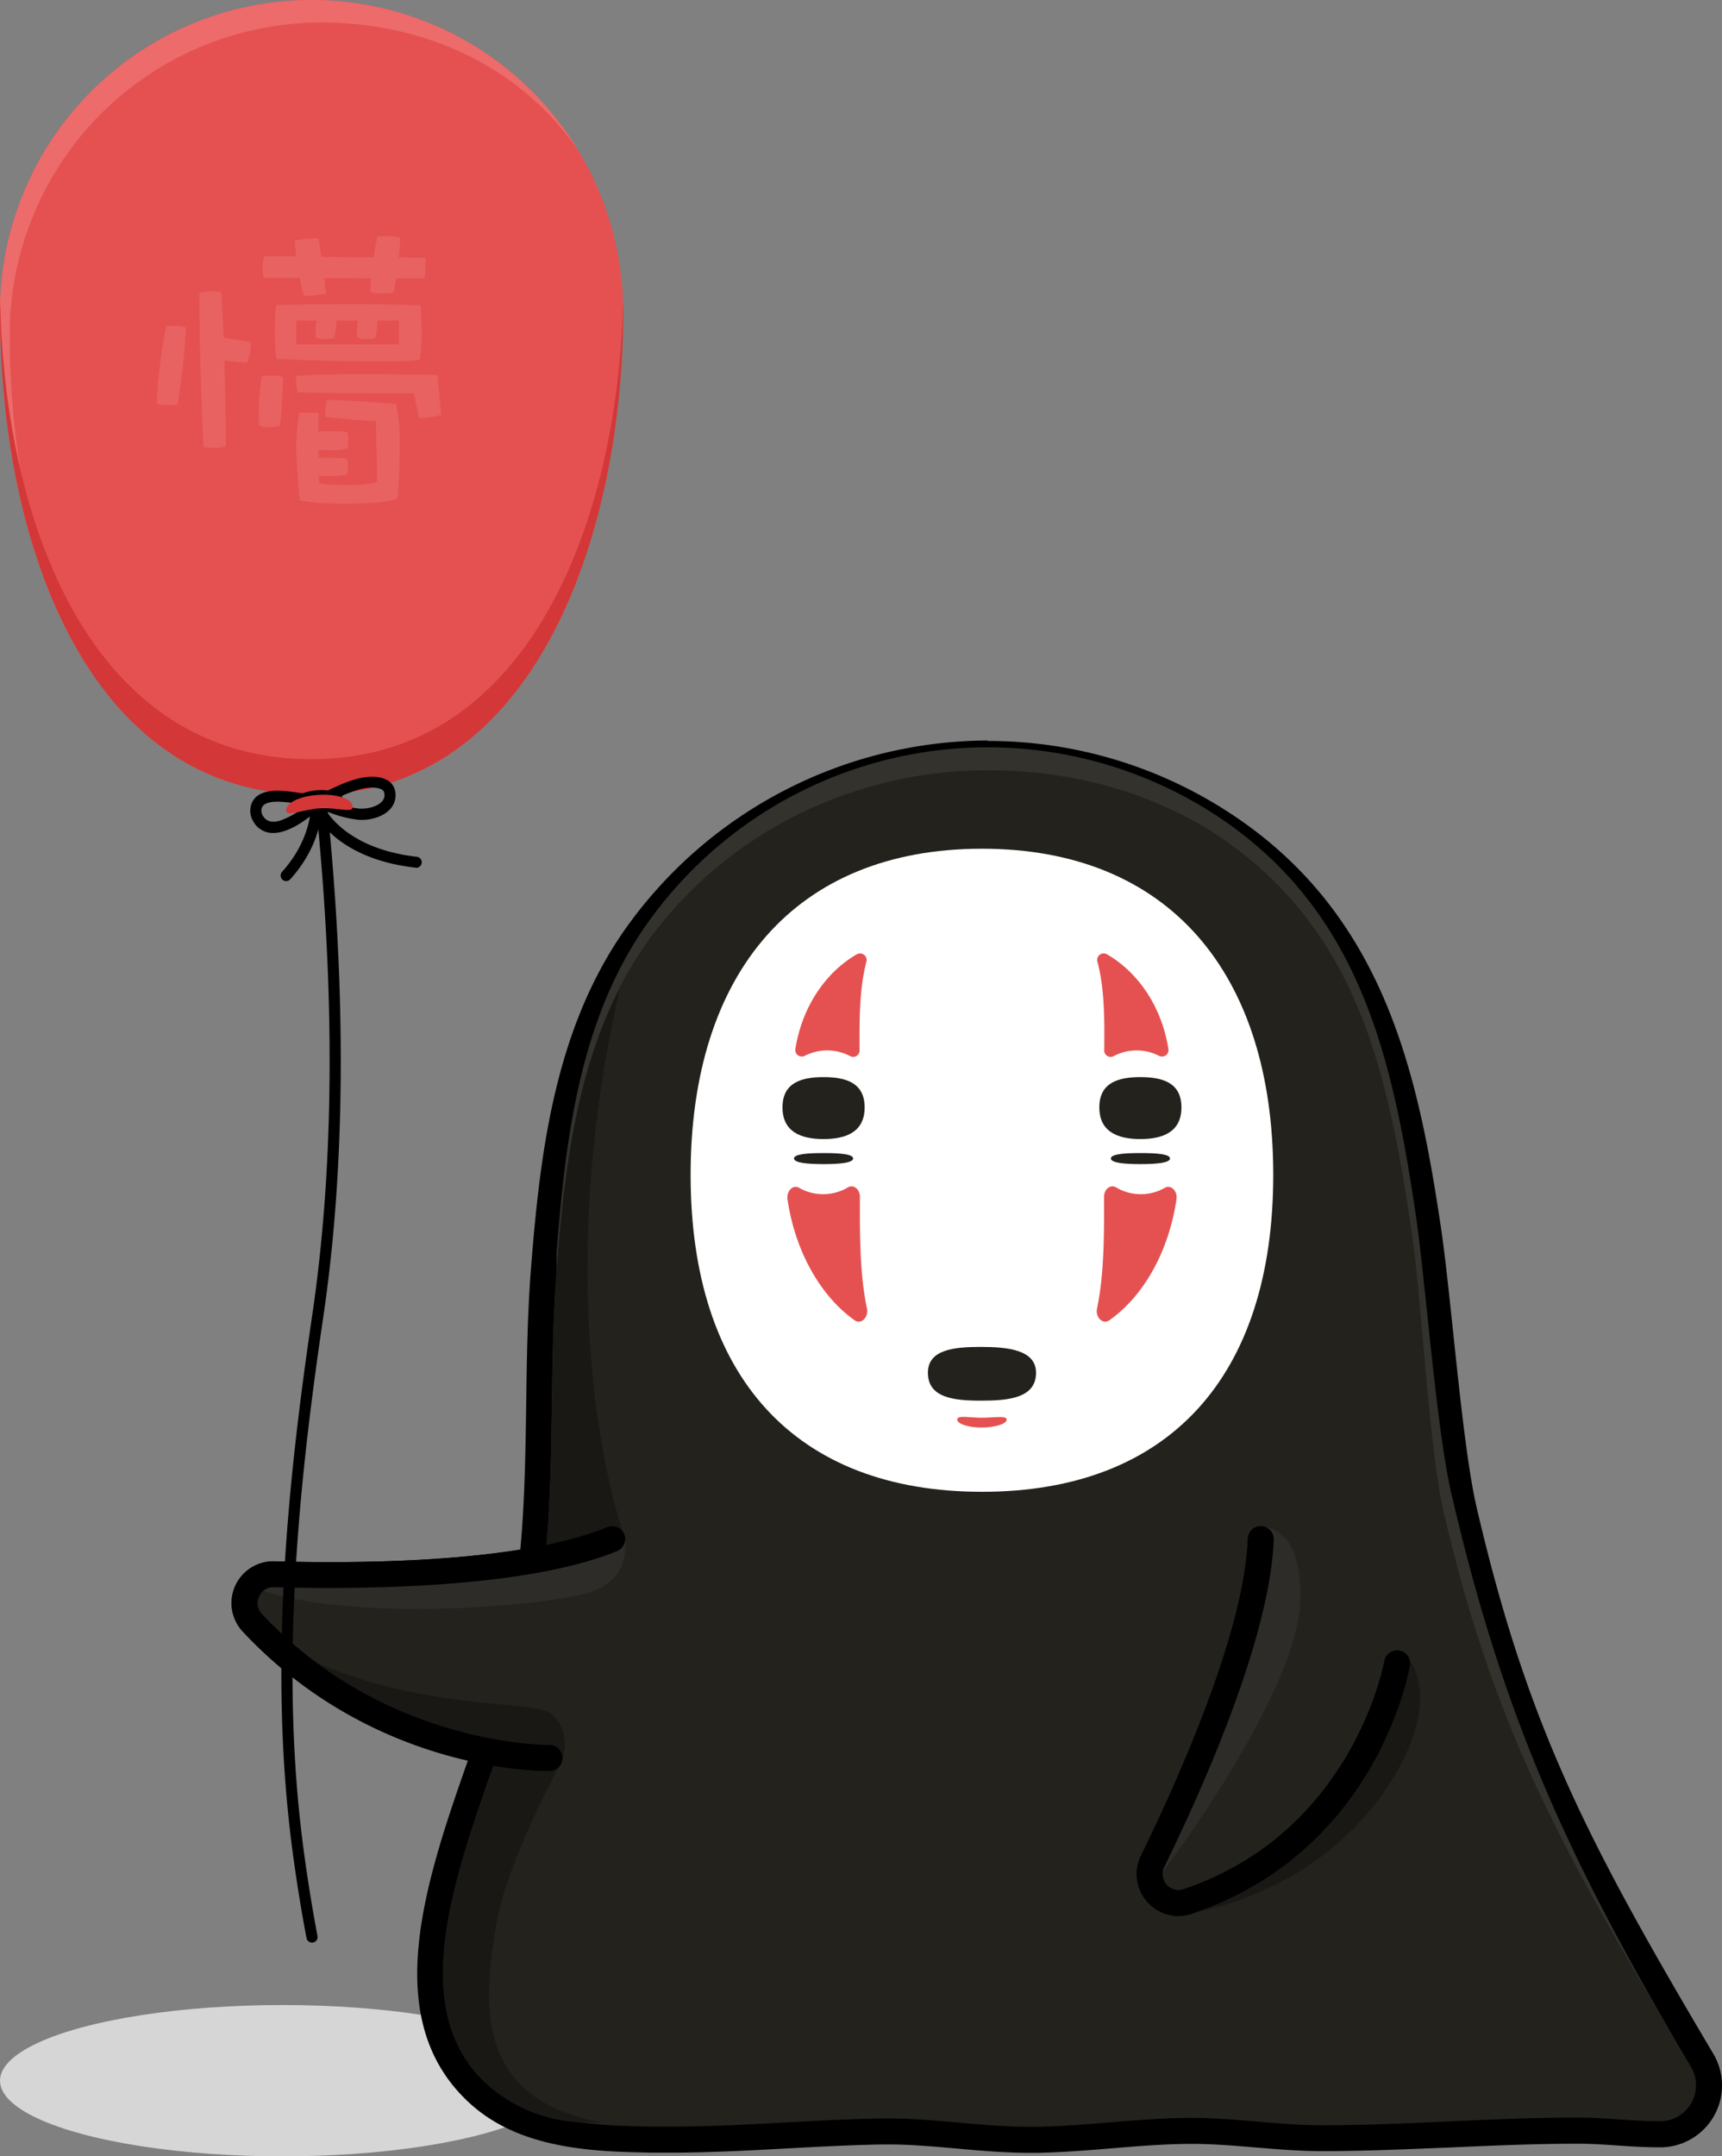 <svg xmlns="http://www.w3.org/2000/svg" viewBox="0 0 466.27 583.67"><rect x="0" y="0" width="466.27" height="583.67" fill="#808080" stroke="none"/><defs><style>.cls-1{fill:#d6d6d6;}.cls-2{fill:#23221d;}.cls-3{fill:#33322d;}.cls-4{fill:#2d2c28;}.cls-5{fill:#fff;}.cls-6{fill:#e55151;}.cls-7{fill:#191815;}.cls-8{fill:#ed6b6b;}.cls-9{fill:#d33737;}.cls-10{opacity:0.1;}</style></defs><g id="图层_2" data-name="图层 2"><g id="无脸男"><ellipse class="cls-1" cx="76.45" cy="563.2" rx="76.45" ry="20.48"/><path class="cls-2" d="M278.77,579.27c-6.53,0-13.09-.58-19.43-1.15-6.19-.55-12.59-1.11-18.81-1.11h-1.65c-8.67.14-17.51.62-26.06,1.08-10.33.56-21,1.14-31.57,1.14-1.57,0-3.13,0-4.69,0-14.25-.24-33.76-.58-46.67-12.07C106,545.86,119,508.76,130.55,476c3.83-10.91,7.46-21.21,9.72-30.63,5-21,5.35-43.57,5.66-65.43.16-11.78.34-24,1.24-35.71,2.43-31.39,6.35-64.24,24.9-90.67A116.62,116.62,0,0,1,267.41,204h0a115.92,115.92,0,0,1,63.64,18.92c40.11,26.22,49.2,66.94,55.63,109.89,1,7,2.1,17,3.22,27.6,1.84,17.52,3.93,37.37,6.48,48.34,13.9,59.73,30.33,91.26,64.52,149a13.25,13.25,0,0,1-11.4,20h-.1c-3.79,0-7.59-.25-11.27-.5s-7.24-.48-10.8-.48c-11.55,0-23.23.54-34.53,1s-23.11,1-34.71,1H358c-6,0-12-.51-17.88-1-5.69-.48-11.58-1-17.3-1h-.11c-7.29,0-14.77.61-22,1.21-6.55.54-13.33,1.1-20.05,1.21Z"/><path d="M267.41,207.5a113.12,113.12,0,0,1,61.73,18.35c39.06,25.54,47.83,65.74,54.08,107.47,2.75,18.42,5.6,58.34,9.75,76.22,14.13,60.74,31.5,93.55,64.92,149.94a9.75,9.75,0,0,1-8.39,14.7h-.09c-7.36,0-14.72-1-22.08-1h-.1c-23.05,0-46.1,2.06-69.15,2.09H358c-11.72,0-23.45-2-35.18-2h-.12c-14,0-28.08,2.18-42.12,2.42l-1.77,0c-12.75,0-25.5-2.27-38.24-2.27l-1.71,0c-19.2.32-38.39,2.22-57.57,2.22-1.54,0-3.09,0-4.63,0-14.89-.25-32.74-.8-44.41-11.18-29.52-26.28,2.25-79.88,11.46-118.3,7.85-32.73,4.41-68.22,7-101.68,2.37-30.6,6.16-63.13,24.27-88.93a113.76,113.76,0,0,1,92.48-48.11m0-7a120.75,120.75,0,0,0-98.2,51.09c-19.07,27.15-23.06,60.54-25.53,92.41-.91,11.87-1.09,24.1-1.25,35.93-.31,21.67-.63,44.08-5.57,64.66-2.21,9.25-5.81,19.47-9.61,30.28-11.88,33.77-25.34,72,.31,94.87,13.88,12.36,34.14,12.71,48.94,13,1.54,0,3.14,0,4.75,0,10.65,0,21.39-.58,31.77-1.14,8.51-.46,17.32-.94,25.92-1.08l1.59,0c6.06,0,12.1.54,18.5,1.11s13.06,1.16,19.74,1.16l1.9,0c6.83-.12,13.67-.68,20.28-1.22,7.49-.62,14.57-1.2,21.71-1.2h.12c5.58,0,11.13.46,17,.95s12,1,18.17,1h.14c11.67,0,23.46-.54,34.87-1,11.25-.5,22.89-1,34.27-1h.09c3.45,0,6.91.23,10.57.48s7.59.5,11.51.5h.1a16.75,16.75,0,0,0,14.4-25.27c-34-57.36-50.34-88.7-64.12-147.95-2.5-10.76-4.58-30.5-6.41-47.92-1.13-10.65-2.19-20.7-3.24-27.75-2.88-19.23-6.66-41.42-15.21-61.51-9.27-21.78-23-38.39-42-50.79a119.48,119.48,0,0,0-65.56-19.49Z"/><path class="cls-3" d="M150.66,344.54c2.37-30.6,6.16-63.13,24.27-88.93,21-29.92,55.93-47.11,92.48-47.11,21.84,0,43.45,5.39,61.73,17.35,39.06,25.54,46.83,65.74,53.08,107.47,2.75,18.42,4.6,58.34,8.75,76.22,14.13,60.74,33.5,93.55,66.92,149.94h0C424.47,503.09,407.1,465.05,393,404.32c-4.15-17.88-7-57.81-9.75-76.22-6.25-41.73-15-81.94-54.08-107.48a113,113,0,0,0-154.21,29.76c-18.11,25.81-21.9,58.33-24.27,88.93"/><path class="cls-4" d="M168.72,414.78l-14.9,10.37-6.15-3.58c2.52-25.46,1.05-51.82,3-77,2-26.16,5.09-53.73,17.25-77.3C147.59,356.21,168.72,414.78,168.72,414.78Z"/><path class="cls-5" d="M344.76,318c0,54.6-28.26,85.8-78.85,85.8S187,372.63,187,318s28.31-88.27,78.89-88.27S344.76,263.42,344.76,318Z"/><path class="cls-2" d="M234.12,299.75c0,6.63-5,8.57-11.12,8.57s-11.12-1.94-11.12-8.57,5-8.2,11.12-8.2S234.12,293.13,234.12,299.75Z"/><path class="cls-2" d="M231,313.57c0,1.18-3.57,1.53-8,1.53s-8-.35-8-1.53,3.57-1.46,8-1.46S231,312.39,231,313.57Z"/><path class="cls-6" d="M232.75,284.22a1.74,1.74,0,0,1-2.46,1.7,13.33,13.33,0,0,0-12.44-.1,1.76,1.76,0,0,1-2.46-2c1.8-11.25,8.12-20.64,16.68-25.55a1.78,1.78,0,0,1,2.5,2.15C232.73,267.51,232.69,275.58,232.75,284.22Z"/><path class="cls-6" d="M232.84,324c0-2.11-1.71-3.49-3.23-2.61a13.17,13.17,0,0,1-13.29.1c-1.62-.91-3.42.94-3.09,3.14,2.12,14.28,9,26.22,18.18,32.75,1.73,1.22,3.83-.79,3.33-3.21C232.86,345.13,232.79,334.91,232.84,324Z"/><path class="cls-2" d="M297.67,299.75c0,6.63,5,8.57,11.11,8.57s11.12-1.94,11.12-8.57-5-8.2-11.12-8.2S297.67,293.13,297.67,299.75Z"/><path class="cls-2" d="M300.8,313.57c0,1.18,3.57,1.53,8,1.53s8-.35,8-1.53-3.57-1.46-8-1.46S300.8,312.39,300.8,313.57Z"/><path class="cls-6" d="M299,284.22a1.73,1.73,0,0,0,2.46,1.7,13.31,13.31,0,0,1,12.43-.1,1.76,1.76,0,0,0,2.46-2c-1.79-11.25-8.12-20.64-16.68-25.55a1.77,1.77,0,0,0-2.49,2.15C299.05,267.51,299.09,275.58,299,284.22Z"/><path class="cls-6" d="M298.94,324c0-2.11,1.72-3.49,3.24-2.61a13.15,13.15,0,0,0,13.28.1c1.63-.91,3.42.94,3.1,3.14-2.13,14.28-8.95,26.22-18.19,32.75-1.73,1.22-3.83-.79-3.32-3.21C298.92,345.13,299,334.91,298.94,324Z"/><path class="cls-2" d="M280.53,371.58c0,6.92-7.63,7.55-14.9,7.55s-14.38-.74-14.38-7.55c0-6.31,7.11-7,14.38-7S280.53,365.38,280.53,371.58Z"/><path class="cls-6" d="M272.59,384.24c0,1.27-3.49,2.17-6.82,2.17s-6.58-.92-6.58-2.17,3.26-.49,6.58-.49S272.59,383.1,272.59,384.24Z"/><path class="cls-7" d="M134.16,522.14c2.74-18,17.49-44.4,17.49-44.4l-16.74-3.56c-11.7,33.35-25.53,70-2.7,90.34a40.68,40.68,0,0,0,27.14,10H163C127.49,568.17,131.35,540.46,134.16,522.14Z"/><path d="M319,518.61a11.34,11.34,0,0,1-10.06-16.3c10.41-21.25,28-60.65,28.95-85.83a3.5,3.5,0,1,1,7,.26c-1,26.48-19,66.91-29.66,88.65a4.31,4.31,0,0,0,5.2,6c46-15.44,54.34-61.27,54.41-61.73a3.5,3.5,0,0,1,6.91,1.17c-.35,2.05-9.06,50.39-59.09,67.19A11.38,11.38,0,0,1,319,518.61Z"/><path class="cls-2" d="M148.75,475.83s-45.44.86-80.46-36.6a7.8,7.8,0,0,1,5.94-13.1c23.9.66,67.62.31,91.53-9.52"/><path d="M148.35,479.34c-5.24,0-48.43-1.15-82.62-37.72a11.3,11.3,0,0,1,8.59-19c23.65.66,66.8.33,90.11-9.26a3.5,3.5,0,1,1,2.66,6.48c-24.5,10.07-68.75,10.44-93,9.78H74a4.24,4.24,0,0,0-3.9,2.55,4.17,4.17,0,0,0,.76,4.67c33.48,35.82,77.4,35.48,77.83,35.49h.06a3.5,3.5,0,0,1,.07,7Z"/><path class="cls-4" d="M341.59,413.35s11.42-1,10.47,20.62-29.25,63-40.16,76.38l3.68-16.75,9.52-19,11.42-32,2.53-25.22.8-3.33Z"/><path class="cls-7" d="M379.86,447.08s7.62,6.34,3.39,20.93-21.68,42.34-61.75,50.11l14-10.78,14.8-9.09,9.31-11.42,9.3-11.84,5.07-13.14Z"/><path d="M319,518.61a11.34,11.34,0,0,1-10.06-16.3c10.41-21.25,28-60.65,28.95-85.83a3.5,3.5,0,1,1,7,.26c-1,26.48-19,66.91-29.66,88.65a4.31,4.31,0,0,0,5.2,6c46-15.44,54.34-61.27,54.41-61.73a3.5,3.5,0,0,1,6.91,1.17c-.35,2.05-9.06,50.39-59.09,67.19A11.38,11.38,0,0,1,319,518.61Z"/><path class="cls-7" d="M152.21,476.39l-3.15-1.68-1.39-.52-6.19,1.23c-13.58-1.37-43.81-7.27-69.6-32.51,35.47,21.57,72.31,16.48,77.5,21.08a11.06,11.06,0,0,1,2.06,2.43h0C154.25,471,152.21,476.39,152.21,476.39Z"/><path class="cls-4" d="M161.86,430.17c-.34.17-.7.32-1.07.47-10.11,4-68.21,9.2-93-1.38a7.65,7.65,0,0,1,6.47-3.13c23.91.66,67.62.31,91.54-9.52l3-1.83S172.14,425.33,161.86,430.17Z"/><path class="cls-7" d="M168.72,414.78l-14.82,7.93-6.23-1.14c2.52-25.46,1.05-51.82,3-77,2-26.16,5.09-53.73,17.25-77.3C147.59,356.21,168.72,414.78,168.72,414.78Z"/><path d="M148.35,479.34c-5.24,0-48.43-1.15-82.62-37.72a11.3,11.3,0,0,1,8.59-19c23.65.66,66.8.33,90.11-9.26a3.5,3.5,0,1,1,2.66,6.48c-24.5,10.07-68.75,10.44-93,9.78H74a4.24,4.24,0,0,0-3.9,2.55,4.17,4.17,0,0,0,.76,4.67c33.48,35.82,77.4,35.48,77.83,35.49h.06a3.5,3.5,0,0,1,.07,7Z"/><path d="M84.46,525.82A1.49,1.49,0,0,1,83,524.6c-1.53-8-2.83-16.2-3.89-24.29-6.56-50.12-.92-101.22,5.47-144.59,7.62-51.77,5.91-113.94-5.08-184.78a1.5,1.5,0,1,1,3-.46c11,71.14,12.74,133.61,5.08,185.68-6.36,43.17-12,94-5.47,143.76,1.05,8,2.35,16.15,3.86,24.13a1.5,1.5,0,0,1-1.19,1.75A1.32,1.32,0,0,1,84.46,525.82Z"/><path class="cls-6" d="M168.74,84.37c0,58.42-22.84,130.74-84.37,130.74S0,145.33,0,84.37a84.37,84.37,0,0,1,168.74,0Z"/><path class="cls-8" d="M2.63,90.47A84.37,84.37,0,0,1,87,6.1c29,0,54.51,12.59,69.7,34.82A84.38,84.38,0,0,0,0,84.37c0,34.54,7.34,71.91,24.89,97.82C9.24,156.53,2.63,123.23,2.63,90.47Z"/><path class="cls-9" d="M84.37,205.5C24.6,205.5,1.35,141.67.06,82,0,82.81,0,83.59,0,84.37c0,61,22.84,130.74,84.37,130.74s84.37-72.32,84.37-130.74c0-.81,0-1.62-.06-2.43C167.36,139.37,144.09,205.5,84.37,205.5Z"/><g class="cls-10"><path class="cls-5" d="M50.37,88.67a203.66,203.66,0,0,1-2.28,20.78,9.93,9.93,0,0,1-2.74.18,8.5,8.5,0,0,1-2.91-.36,145.32,145.32,0,0,1,2.55-21c.91,0,1.82-.09,2.92-.09A15.39,15.39,0,0,1,50.37,88.67Zm9.56-9.56c.19,4.1.46,8.2.64,12.3,2.55.36,5,.82,7.38,1.18a16.49,16.49,0,0,1-1,5.47,47.44,47.44,0,0,1-6.2-.46c.19,7.48.37,15.22.37,23.24a9.1,9.1,0,0,1-3,.36,11.55,11.55,0,0,1-3-.18C54.38,106.08,54,92.14,54,79.29a14.61,14.61,0,0,1,3-.46A11.14,11.14,0,0,1,59.93,79.11Zm16.68,23a114.31,114.31,0,0,1-.82,13.12,9.07,9.07,0,0,1-3,.37,4.36,4.36,0,0,1-2.73-.64,76.81,76.81,0,0,1,.82-13.12,27.09,27.09,0,0,1,3-.19A9.64,9.64,0,0,1,76.61,102.07Zm3.65-32.72c-.19-1.36-.37-2.82-.46-4.28a36.82,36.82,0,0,1,6.47-.54c.27,1.63.55,3.28.73,4.92,4.74.09,9.48.18,14.21.18.28-2,.64-3.83,1-5.65,1,0,2.09-.09,3.37-.09a11.87,11.87,0,0,1,2.82.45c-.09,1.82-.27,3.65-.45,5.29,2.46,0,4.92.09,7.29.09v2.55a10.76,10.76,0,0,1-.37,3h-7.65c-.18,1.36-.46,2.64-.64,3.83a11.36,11.36,0,0,1-3.19.27,8.06,8.06,0,0,1-3.19-.46c.09-1.27.18-2.55.28-3.64-4.56,0-8.84,0-12.67-.09.18,1.55.27,3,.45,4.28a33.93,33.93,0,0,1-6,.55,44.13,44.13,0,0,1-1.09-4.83H71.42a9,9,0,0,1-.28-3,7.9,7.9,0,0,1,.46-2.83Zm33.62,13.31c.18,2.55.27,5.19.27,8a49.34,49.34,0,0,1-.45,6.65,62.14,62.14,0,0,1-9.39.46c-11.48,0-21.32-.19-29.52-.73a71.7,71.7,0,0,1-.37-8.2,57.87,57.87,0,0,1,.37-6.29q8.47-.27,20.5-.28C102.67,82.29,108.87,82.48,113.88,82.66Zm4.56,18.86c.27,2.74.63,6.29,1,10.76a21.1,21.1,0,0,1-6,.81c-.55-2.55-1-4.73-1.28-6.65-13.31,0-23.88-.09-31.53-.27a18.39,18.39,0,0,1-.46-4.47c5.11-.27,10-.45,14.58-.45C102,101.25,109.87,101.34,118.44,101.52ZM80.26,93.23H108V86.76h-5.74a31.33,31.33,0,0,1-.64,4.74,10.33,10.33,0,0,1-2.64.27,3.32,3.32,0,0,1-2.37-.64,29.71,29.71,0,0,1,.27-4.37H91.1a28.77,28.77,0,0,1-.64,4.74,10.33,10.33,0,0,1-2.64.27,3.33,3.33,0,0,1-2.37-.64,31.48,31.48,0,0,1,.27-4.37H80.26ZM94,117a7.93,7.93,0,0,1,.28,2.28,15.38,15.38,0,0,1-.18,2.19,19.66,19.66,0,0,1-4.56.36c-1.28,0-2.37,0-3.28-.09v2.19h3.1a29.85,29.85,0,0,1,4.55.27,7.71,7.71,0,0,1,.28,2.19,11.66,11.66,0,0,1-.19,2.09,29.08,29.08,0,0,1-4.92.37c-1.09,0-2-.09-2.73-.09,0,.73.09,1.46.09,2.09a47.67,47.67,0,0,0,6.65.46q6.57,0,9-.82c0-2.1-.1-7.56-.28-16.49-4.74-.28-9.38-.64-13.76-1.19a18.5,18.5,0,0,1,.46-4.55c6.47.18,12.66.54,18.68,1.09a39.19,39.19,0,0,1,1,9.84,156.89,156.89,0,0,1-.55,15.76q-3.56,1.38-13.67,1.37a80.19,80.19,0,0,1-12.75-.82c-.46-3.83-.82-8.56-1-14.21a63.08,63.08,0,0,1,.82-9.57h5.19v5.1c1,0,2.19-.09,3.55-.09A26.32,26.32,0,0,1,94,117Z"/></g><path d="M74,225.47a6,6,0,0,1-5.44-3.16,5.55,5.55,0,0,1-.62-4.23c1.39-5.12,8.39-4.14,12.15-3.61l1.13.15c1.89.23,3.57.49,5.11.82a17.84,17.84,0,0,0,1.59-.94c.42-.27.78-.5,1-.6,1.12-.55,2.14-1,3.13-1.44a33.32,33.32,0,0,1,5.11-1.77c.52-.13,5.22-1.22,8,.67a4.33,4.33,0,0,1,1.89,3.06,5.54,5.54,0,0,1-1.54,4.73c-2.17,2.25-6,3-8.62,2.74a32.29,32.29,0,0,1-10.34-3.14c-.18.16-.34.32-.43.41l-.3.29c-2.35,2-5.52,4.51-9.22,5.62A9,9,0,0,1,74,225.47ZM75.13,217c-2,0-3.9.39-4.29,1.84a2.61,2.61,0,0,0,.32,1.93c.91,1.57,2.45,2,4.58,1.39a21.61,21.61,0,0,0,7.28-4.3c-.68-.1-1.39-.2-2.14-.29l-1.19-.16A34.76,34.76,0,0,0,75.13,217Zm14.63-.14a25.55,25.55,0,0,0,7.42,2c2,.19,4.83-.44,6.17-1.83a2.55,2.55,0,0,0,.72-2.25,1.32,1.32,0,0,0-.59-1c-1.16-.78-3.7-.71-5.61-.24a31.14,31.14,0,0,0-4.66,1.62c-.93.39-1.9.84-3,1.37A5.18,5.18,0,0,0,89.76,216.89Z"/><path d="M77.47,238.5A1.51,1.51,0,0,1,76.36,236c8.21-9.1,7.81-18,7.81-18.05a1.5,1.5,0,0,1,1.41-1.58,1.53,1.53,0,0,1,1.58,1.42c0,.41.46,10.2-8.57,20.22A1.51,1.51,0,0,1,77.47,238.5Z"/><path d="M112.61,234.85h-.17c-21.55-2.45-27.09-14.52-27.31-15a1.5,1.5,0,0,1,2.74-1.22c.07.15,5.23,11,24.91,13.27a1.5,1.5,0,0,1-.17,3Z"/><path d="M80.24,218.62a1.5,1.5,0,0,1-.8-2.77,15.68,15.68,0,0,1,12.1-1.34,1.5,1.5,0,1,1-.83,2.88,12.79,12.79,0,0,0-9.68,1A1.42,1.42,0,0,1,80.24,218.62Z"/><path class="cls-9" d="M95.52,218.28c.12,2-3.88.23-8.86.52s-9.07,2.54-9.18.52,3.82-3.88,8.81-4.17S95.41,216.26,95.52,218.28Z"/></g></g></svg>